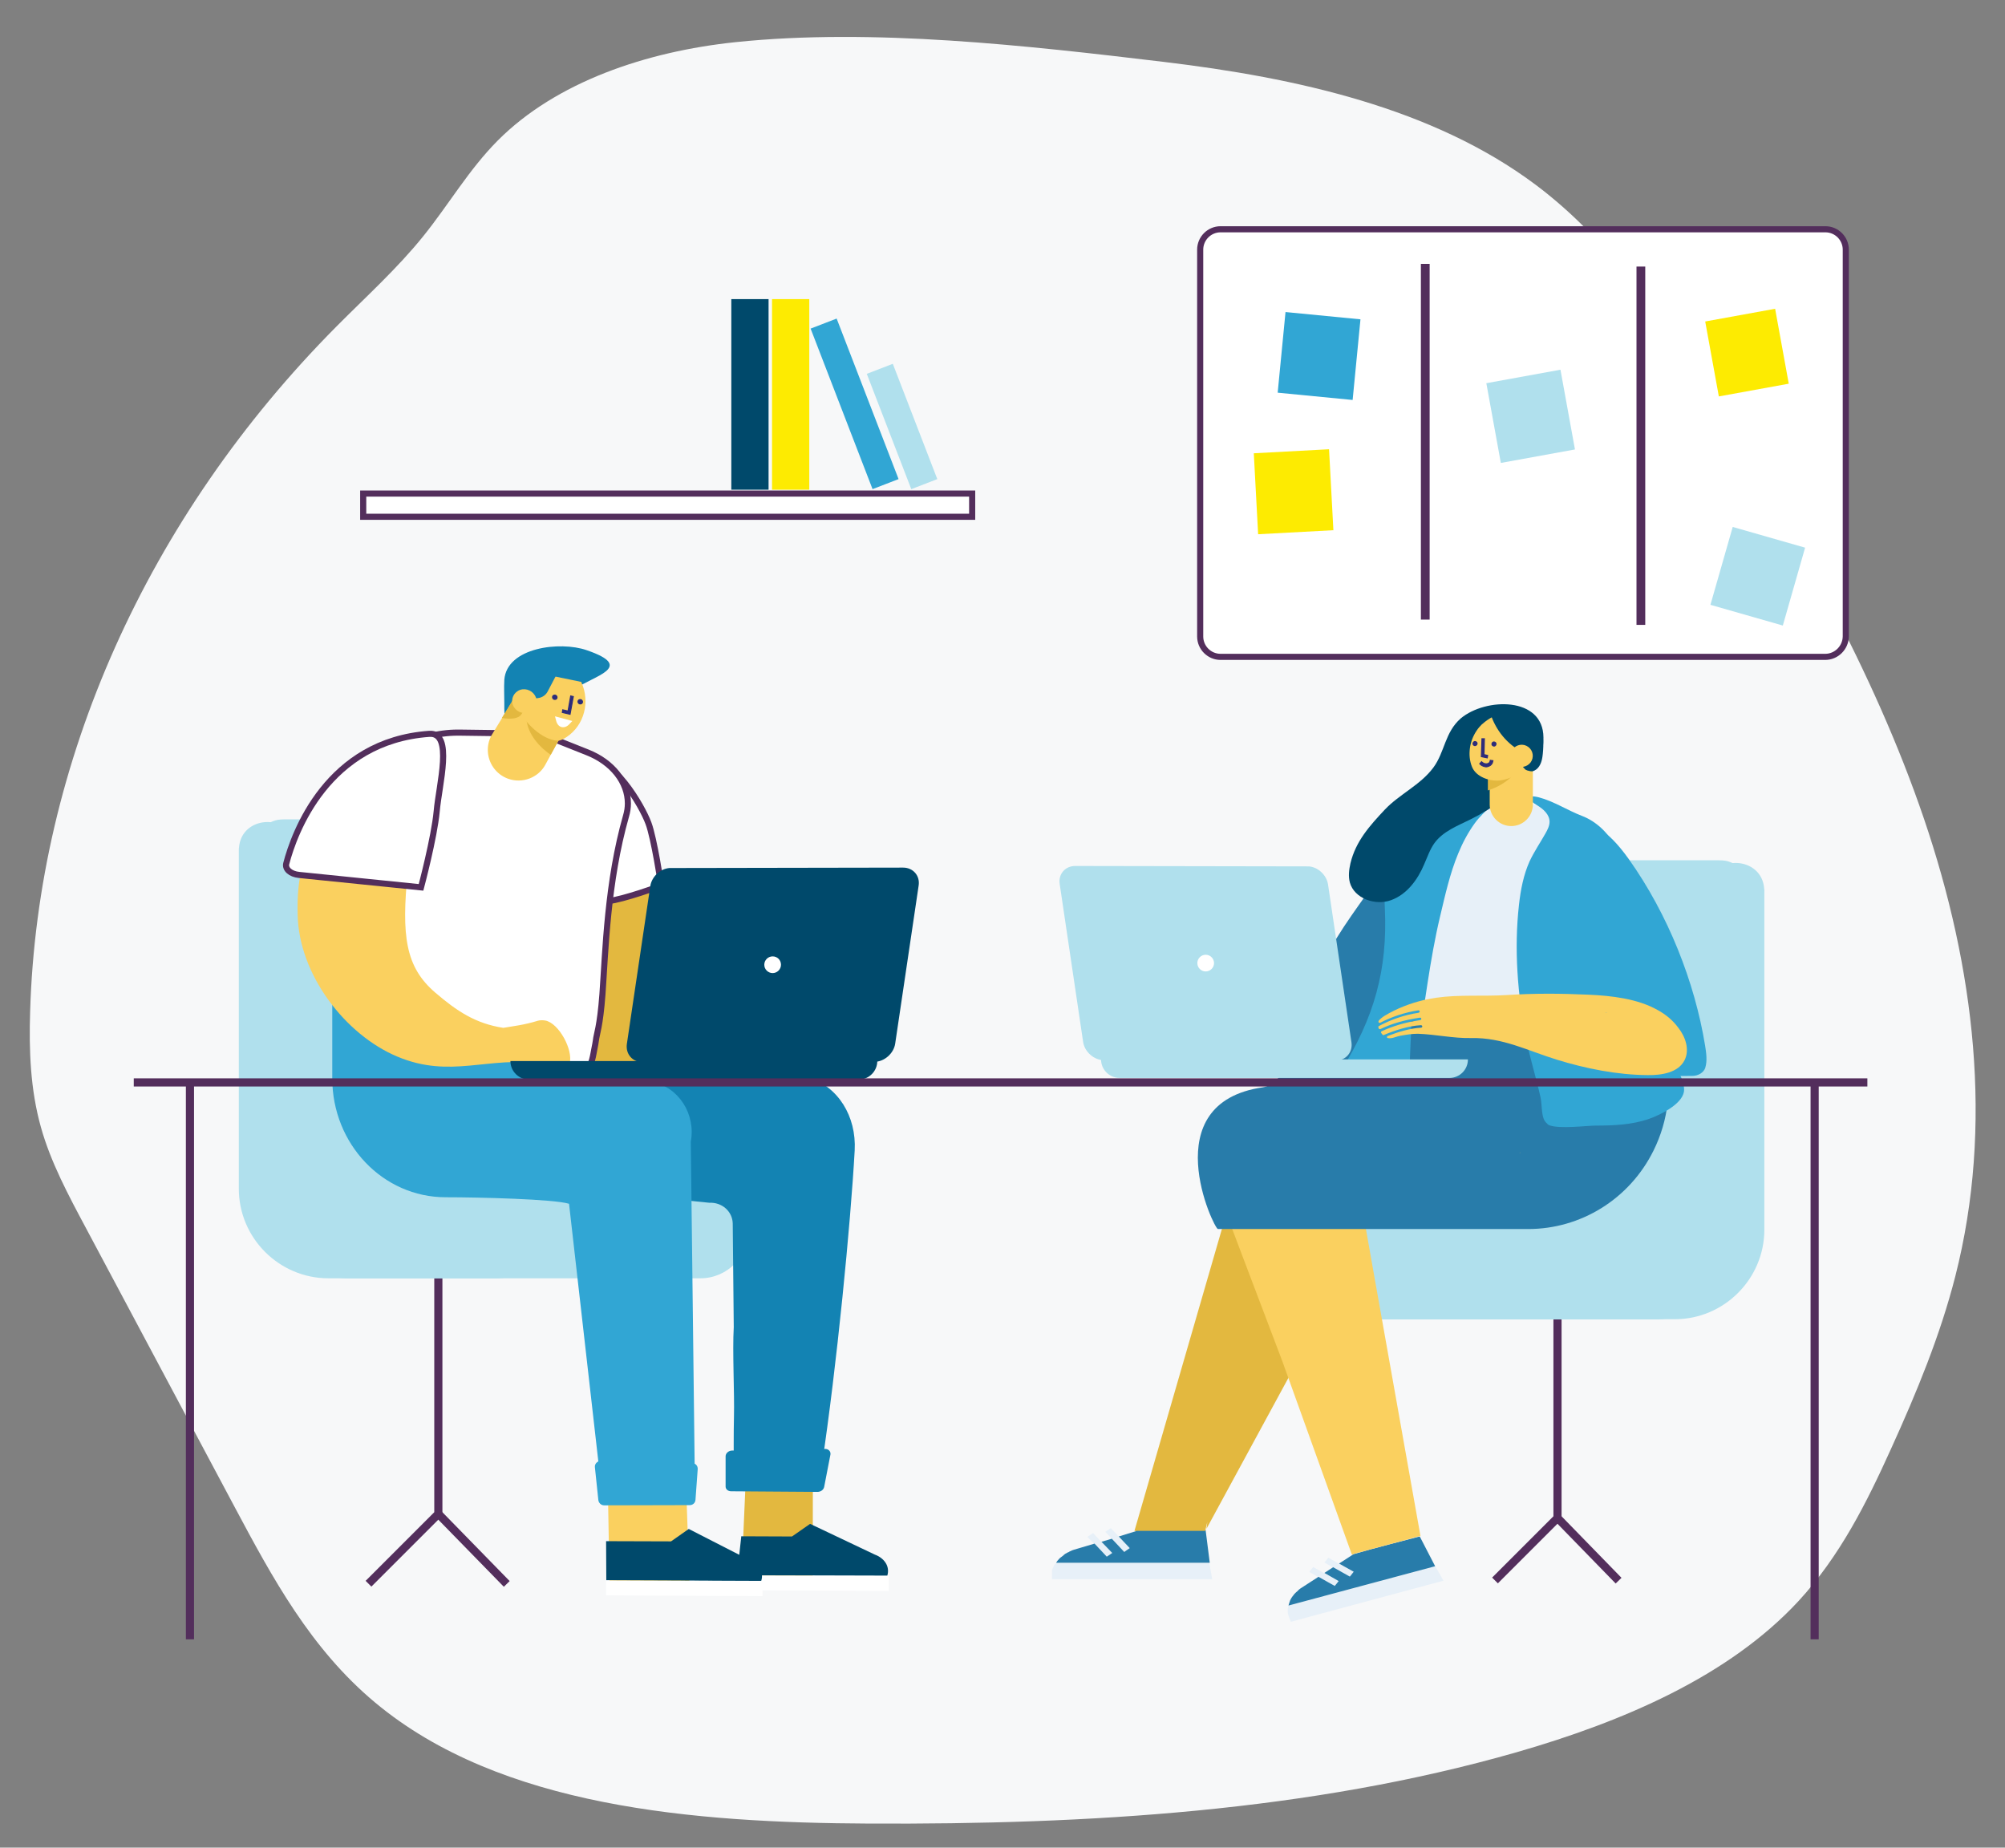 <?xml version="1.0" encoding="utf-8"?>
<!-- Generator: Adobe Illustrator 25.0.1, SVG Export Plug-In . SVG Version: 6.00 Build 0)  -->
<svg version="1.1" id="Calque_1" xmlns="http://www.w3.org/2000/svg" xmlns:xlink="http://www.w3.org/1999/xlink" x="0px" y="0px"
	 viewBox="0 0 984.8 907.4" style="enable-background:new 0 0 984.8 907.4;" xml:space="preserve">
<rect x="0" y="0" width="984.8" height="907.4" fill="#808080" stroke="none"/>
<style type="text/css">
	.st0{fill:#F7F8F9;}
	.st1{fill:none;stroke:#532E5C;stroke-width:4;stroke-miterlimit:10;}
	.st2{fill:#B0E0ED;}
	.st3{fill:none;}
	.st4{fill:#E7F0F8;}
	.st5{fill:#287CAA;}
	.st6{fill:#E3B83F;}
	.st7{fill:#FAD05F;}
	.st8{fill:#FFFFFF;stroke:#532E5C;stroke-width:3;stroke-miterlimit:10;}
	.st9{fill:#31A6D4;}
	.st10{fill:#00496B;}
	.st11{fill:#FFFFFF;}
	.st12{fill:#1383B3;}
	.st13{fill:#2D2C7B;stroke:#2D2C7B;stroke-width:0.5;stroke-miterlimit:10;}
	.st14{fill:#FDEB01;}
	.st15{fill:#FFFFFF;stroke:#532E5C;stroke-width:3;stroke-linecap:round;stroke-miterlimit:10;}
</style>
<path class="st0" d="M361.3,20.7c-44,4.6-88.2,19.6-116.8,48.3c-14.3,14.4-24.1,31.5-36.6,47c-12.7,15.8-28.2,29.8-42.7,44.4
	C72.3,254,18.4,374.7,14.8,496.8c-0.6,19,0.1,38.3,5.3,56.8c4.8,17.2,13.5,33.4,22.1,49.5c24.4,45.8,48.8,91.5,73.2,137.3
	c18.3,34.3,37.2,69.4,68.9,95.8c61.5,51.3,156.3,59,242.7,59.4c107.3,0.5,216.2-5.9,317.8-35c52.5-15.1,104.3-37.3,138.5-74.2
	c20.5-22.2,33.6-48.5,45.5-74.8c12.6-27.7,24.2-55.8,31.6-84.8c18.9-74.1,9.4-151.8-15.4-224.7s-64.2-141.5-105.9-208.6
	c-23.1-37.2-47.7-74.9-84.9-102.8c-50.4-37.7-117.4-52.5-182.6-60.3C504.7,22.4,428.6,13.7,361.3,20.7z"/>
<g>
	<polyline class="st1" points="215.3,622.6 215.3,743.5 181,777.8 	"/>
	<line class="st1" x1="215.3" y1="743.5" x2="248.9" y2="777.9"/>
</g>
<g>
	<polyline class="st1" points="765,637.6 765,745.5 734.3,776.2 	"/>
	<line class="st1" x1="765" y1="745.5" x2="795" y2="776.3"/>
</g>
<g>
	<g>
		<g>
			<g>
				<g>
					<g>
						<g>
							<g>
								<g>
									<g>
										<g>
											<g>
												<g>
													<g>
														<g>
															<g>
																<g>
																	<g>
																		<g>
																			<g>
																				<g>
																					<g>
																						<path class="st2" d="M616.3,623.8C616,637.1,626.7,648,640,648h173.2c16.2,0,29.9-13.3,29.9-29.5L861.7,440
																							c0-8.1-5.6-14.7-13-17c-1.7-0.5-3.8-0.5-5.6-0.5h-96.2c-10,0-20.4,7.6-20.4,17.6v160.5h-85.7
																							C627.7,600.5,616.5,610.8,616.3,623.8z"/>
																					</g>
																				</g>
																			</g>
																		</g>
																	</g>
																</g>
															</g>
														</g>
													</g>
												</g>
											</g>
										</g>
									</g>
								</g>
							</g>
						</g>
					</g>
				</g>
			</g>
		</g>
	</g>
</g>
<g>
	<g>
		<g>
			<g>
				<g>
					<g>
						<g>
							<g>
								<g>
									<g>
										<g>
											<g>
												<g>
													<g>
														<g>
															<g>
																<g>
																	<g>
																		<g>
																			<g>
																				<g>
																					<g>
																						<path class="st2" d="M755,623.8c-0.2,13.3,10.5,24.1,23.7,24.1h43.9c24.2,0,44-19.8,44-44V437.7
																							c0-0.5,0-1-0.1-1.5c-1.3-15.4-23.9-16.9-27.7-1.9c-0.3,1.1-0.4,2.3-0.4,3.5v148.5c0,7.9-6.4,14.4-14.4,14.4
																							h-44.7C766.5,600.5,755.3,610.8,755,623.8z"/>
																					</g>
																				</g>
																			</g>
																		</g>
																	</g>
																</g>
															</g>
														</g>
													</g>
												</g>
											</g>
										</g>
									</g>
								</g>
							</g>
						</g>
					</g>
				</g>
			</g>
		</g>
	</g>
</g>
<g>
	<polygon class="st3" points="656.3,778 657.4,776.6 654.1,774.7 657.4,776.6 	"/>
	<polygon class="st3" points="662.9,774.4 663.4,773.8 662.9,774.4 	"/>
	<path class="st4" d="M518.5,767.8C518.5,767.8,518.5,767.8,518.5,767.8c-0.1,0.1-0.2,0.2-0.3,0.3c-0.1,0.1-0.2,0.2-0.2,0.3
		c-0.1,0.1-0.1,0.2-0.2,0.3c-0.1,0.1-0.2,0.3-0.2,0.4c0,0.1-0.1,0.1-0.1,0.2c-0.1,0.2-0.2,0.4-0.3,0.6c0,0.1,0,0.1-0.1,0.2
		c-0.1,0.2-0.1,0.3-0.2,0.5c0,0.1,0,0.2-0.1,0.2c0,0.2-0.1,0.3-0.1,0.5c0,0.1,0,0.1,0,0.2c0,0.2,0,0.5,0,0.7v3.4h78.7l-1.4-7.9
		H518.5z"/>
	<polygon class="st4" points="552.1,762.2 552.8,761.7 554.9,760.3 554.7,760.1 549.5,754.6 545.6,750.5 542.9,752.3 546,755.6 
		546,755.6 	"/>
	<polygon class="st4" points="544.5,763.9 546.2,762.8 543.7,760.1 540.9,757.2 540.9,757.2 540.9,757.2 536.9,752.9 534.1,754.8 
		537.4,758.2 540.7,761.8 543.4,764.6 	"/>
	<path class="st5" d="M557.9,751.9l0,0.1l-8.4,2.6l5.2,5.5l0.2,0.2l-2,1.4l-0.7,0.5l0,0v0l-6.1-6.5l0,0l-5.1,1.5l2.8,2.9l2.5,2.6
		l-1.6,1.1l-1.1,0.7l-2.7-2.9l-3.3-3.5l-10.1,3c-0.4,0.1-0.9,0.3-1.3,0.5c-0.1,0.1-0.3,0.1-0.4,0.2c-0.3,0.1-0.6,0.2-0.8,0.4
		c-0.2,0.1-0.3,0.2-0.5,0.2c-0.2,0.1-0.5,0.3-0.7,0.4c-0.1,0.1-0.3,0.2-0.4,0.2c-0.3,0.2-0.6,0.4-0.8,0.6c-0.1,0.1-0.2,0.1-0.2,0.2
		c-0.3,0.3-0.7,0.5-1,0.8c-0.1,0.1-0.1,0.1-0.2,0.1c-0.3,0.2-0.5,0.5-0.8,0.7c-0.1,0.1-0.1,0.2-0.2,0.2c-0.2,0.2-0.4,0.5-0.6,0.7
		c-0.1,0.1-0.1,0.2-0.2,0.2c-0.2,0.3-0.4,0.6-0.6,0.9c0,0,0,0.1-0.1,0.1h75.5l-2-15.8l0-0.3H592l-0.1,0.2H557.9z"/>
	<polygon class="st6" points="607.4,578.6 557.2,751.9 557.9,751.9 557.8,751.7 592,751.7 593,747.4 592.6,750.8 639.4,664.6 
		629.1,635.8 	"/>
	<polygon class="st6" points="557.9,751.9 591.9,751.9 592,751.7 557.8,751.7 	"/>
	<path class="st4" d="M632.9,788.5C632.9,788.5,632.9,788.5,632.9,788.5c-0.1,0.2-0.1,0.3-0.1,0.4c0,0.1-0.1,0.3-0.1,0.4
		c0,0.1-0.1,0.2-0.1,0.3c0,0.2-0.1,0.3-0.1,0.5c0,0.1,0,0.2,0,0.2c0,0.2,0,0.5,0,0.7c0,0.1,0,0.1,0,0.2c0,0.2,0,0.4,0,0.5
		c0,0.1,0,0.2,0,0.2c0,0.2,0.1,0.3,0.1,0.5c0,0.1,0,0.1,0,0.2c0.1,0.2,0.1,0.5,0.2,0.7l1.2,3.2l75-20.2l-4.1-7.2L632.9,788.5z"/>
	<polygon class="st4" points="662.9,774.4 663.4,773.8 664.8,772 664.4,771.8 657.6,767.9 652.4,765 650.5,767.4 654.7,769.8 
		654.7,769.8 	"/>
	<polygon class="st4" points="656.3,778 657.4,776.6 654.1,774.7 650.4,772.6 650.4,772.6 650.4,772.6 645,769.6 643.1,772 
		647.4,774.5 652.3,777.2 655.4,779 	"/>
	<path class="st5" d="M664.8,763.3l-7.1,4.6l6.8,3.8l0.4,0.2l-1.4,1.8l-0.5,0.6l0,0v0l-8.2-4.6l0,0l-4.3,2.8l3.7,2.1l3.3,1.9
		l-1.1,1.4l-0.8,1l-3.2-1.8l-4.8-2.7l-8.5,5.5c-0.4,0.2-0.7,0.5-1.1,0.8c-0.1,0.1-0.2,0.2-0.3,0.3c-0.2,0.2-0.4,0.4-0.6,0.6
		c-0.1,0.1-0.2,0.2-0.4,0.3c-0.2,0.2-0.4,0.4-0.6,0.6c-0.1,0.1-0.2,0.2-0.3,0.3c-0.2,0.2-0.4,0.5-0.6,0.8c-0.1,0.1-0.1,0.1-0.2,0.2
		c-0.2,0.3-0.5,0.7-0.7,1c0,0.1-0.1,0.1-0.1,0.2c-0.2,0.3-0.3,0.6-0.5,0.9c0,0.1-0.1,0.2-0.1,0.3c-0.1,0.3-0.2,0.6-0.3,0.9
		c0,0.1-0.1,0.2-0.1,0.3c-0.1,0.3-0.2,0.7-0.3,1c0,0,0,0.1,0,0.1l72-19.3l-7.5-14.5l-0.1-0.1C688.7,756.9,675.3,760.2,664.8,763.3
		L664.8,763.3z"/>
	<polygon class="st5" points="662.9,774.4 662.9,774.4 654.7,769.8 654.7,769.8 654.7,769.8 	"/>
	<polygon class="st5" points="663.4,773.8 664.8,772 664.4,771.8 664.8,772 	"/>
	<polygon class="st5" points="656.3,778 655.4,779 652.3,777.2 655.5,779 	"/>
	<polygon class="st5" points="654.1,774.7 650.4,772.6 650.4,772.6 	"/>
	<path class="st7" d="M664.6,763l0.1,0.2c10.6-3,24-6.3,32.5-8.8l-0.1-0.2L664.6,763z"/>
	<path class="st7" d="M659.9,557.2h-16.8c-27.4,0-46.9,22.6-38.5,44.7l3.5,9.3l21.7,57.2l10.4,28.9l23.8,66.2
		c0.3-0.1,0.5-0.1,0.8-0.2l-0.1-0.2l32.6-8.8l0.1,0.2c0.1,0,0.2-0.1,0.3-0.1l-21.8-122.6l-0.5-2.8l-6-33.9l-0.9-5l-0.5-2.9
		l-2.1-11.8"/>
</g>
<path class="st8" d="M896.5,322.6H599.5c-5.5,0-10-4.5-10-10v-190c0-5.5,4.5-10,10-10h297.1c5.5,0,10,4.5,10,10v190
	C906.5,318.1,902,322.6,896.5,322.6z"/>
<g>
	<g>
		<g>
			<g>
				<g>
					<g>
						<g>
							<path class="st5" d="M733.2,436.2c-5.9,9.5-12,18.7-18.5,27.7c-9.8,3.1-24.9,36.4-30.8,45.1c-4.8,7-10.1,14.4-18,17.2
								c-1,0.3-2.1,0.6-3.2,0.7c-0.8,0.1-1.7,0-2.5-0.1c-1.5-0.3-2.9-1-4.2-1.9c-0.1-0.1-0.3-0.2-0.4-0.3c-9-6.4-14-18.2-12.4-29.2
								c1.3-8.7,3.8-16.3,7.3-23.5c0.9-2,2-4,3-6c4.1-7.4,8.9-14.3,13.9-21.4c2-2.9,4.1-5.7,6.2-8.7c4.3-6,8.3-12.2,13.2-17.8
								c9.1-10.4,51.7-46.8,57.5-20.6C747.4,411.1,740.4,424.6,733.2,436.2z"/>
						</g>
					</g>
				</g>
			</g>
		</g>
	</g>
</g>
<g>
	<g>
		<g>
			<g>
				<g>
					<g>
						<g>
							<path class="st4" d="M795.2,432c3.2,11.5,2.1,24,0.7,36.7c-0.4,3.5-5.1,45.3-2,45.1c-34.6,1.6-69.2,1.3-103.7-1
								c-9.2-0.6,3.8-58,5.8-63.9c7.5-21.7,13.3-53.6,42.7-55.9c6.4-0.5,12.7,1.4,18.7,3.6c9.3,3.5,18.5,8,25.7,14.9
								C789.4,417.9,793.2,424.7,795.2,432z"/>
						</g>
					</g>
				</g>
			</g>
		</g>
	</g>
</g>
<g>
	<g>
		<g>
			<g>
				<path class="st9" d="M733.7,393.8c0.2-0.3,0.5-0.6,0.7-0.9c0.7-1,1.3-2.5,0.4-3.3c-0.5-0.4-1.2-0.5-1.8-0.5
					c-20.1-0.8-40.9,26.1-49.4,40.7c-1.3,2.1-2.4,4.4-3,6.8c-0.8,3.1-0.5,6.4-0.4,9.6c1.4,30.2-5.3,53.7-21.5,79.6
					c-1.1,1.7-1.9,4.4-0.1,5.3c0.5,0.3,1.2,0.3,1.8,0.4c6.1,0.3,22.3,2.8,27.9,0.5c7.4-3,6.5-9.7,7.8-16.9
					c3.8-21.6,6.1-43.5,11.2-64.9c2.5-10.5,4.8-21.1,9-31.2c2.1-5.1,4.7-10,8-14.6C727,400.6,730.8,397.6,733.7,393.8z"/>
			</g>
		</g>
	</g>
</g>
<g>
	<g>
		<g>
			<g>
				<g>
					<g>
						<g>
							<path class="st5" d="M817.8,519.5c-0.6-2.4-28.7-2.3-57-1.7c-10.5,9.5-25.2,5.9-38.8,6.3c-33.7,1.1-42.6,3.1-78.6,2.8
								c-3.2,0-6.2-1.5-9.2-2.6c-5,2.4-8.1,8.9-13.9,9.7c-53.6,7.7-24,69.6-22.1,69.6c0.7,0,152.5,0,152.5,0
								c25.5,0,49.6-14.5,61.5-38.6c3.6-7.3,6-15.2,6.9-23.6C820.1,533.9,819.4,526.6,817.8,519.5z"/>
						</g>
					</g>
				</g>
			</g>
		</g>
	</g>
</g>
<g>
	<g>
		<g>
			<g>
				<g>
					<g>
						<g>
							<g>
								<g>
									<g>
										<g>
											<g>
												<path class="st7" d="M746.8,566.1c-0.2,0.1-0.4,0.2-0.6,0.3c0.3-0.2,0.5-0.3,0.8-0.5C746.9,566,746.9,566,746.8,566.1z"
													/>
											</g>
										</g>
									</g>
								</g>
							</g>
						</g>
					</g>
				</g>
			</g>
		</g>
	</g>
</g>
<g>
	<g>
		<g>
			<g>
				<g>
					<g>
						<g>
							<polygon class="st5" points="811.7,540.7 691.7,539 693.3,501.4 789.3,501.4 							"/>
						</g>
					</g>
				</g>
			</g>
		</g>
	</g>
</g>
<g>
	<g>
		<g>
			<g>
				<g>
					<g>
						<g>
							<g>
								<g>
									<g>
										<g>
											<g>
												<g>
													<g>
														<g>
															<path class="st2" d="M367.7,603.7c0.2,13.3-10.5,24.1-23.7,24.1H170.8c-16.2,0-29.9-13.3-29.9-29.5l-18.6-178.4
																c0-8.1,5.6-14.7,13-17c1.7-0.5,3.8-0.5,5.6-0.5h96.2c10,0,20.4,7.6,20.4,17.6v160.5h85.7
																C356.2,580.5,367.4,590.7,367.7,603.7z"/>
														</g>
													</g>
												</g>
											</g>
										</g>
									</g>
								</g>
							</g>
						</g>
					</g>
				</g>
			</g>
		</g>
	</g>
</g>
<g>
	<g>
		<g>
			<g>
				<g>
					<g>
						<g>
							<g>
								<g>
									<g>
										<g>
											<g>
												<g>
													<g>
														<path class="st2" d="M267.6,603.7c0.2,13.3-10.5,24.1-23.7,24.1h-82.6c-24.2,0-44-19.8-44-44V417.6c0-0.5,0-1,0.1-1.5
															c1.3-15.4,23.9-16.9,27.7-1.9c0.3,1.1,0.4,2.3,0.4,3.5v148.5c0,7.9,6.4,14.4,14.4,14.4h83.3
															C256.1,580.5,267.3,590.7,267.6,603.7z"/>
													</g>
												</g>
											</g>
										</g>
									</g>
								</g>
							</g>
						</g>
					</g>
				</g>
			</g>
		</g>
	</g>
</g>
<g>
	<g>
		<g>
			<g>
				<g>
					<g>
						<g>
							<g>
								<g>
									<g>
										<g>
											<g>
												<g>
													<polygon class="st6" points="366.7,717.2 363.9,781.1 399.2,779 399.3,684.1 													"/>
												</g>
											</g>
										</g>
									</g>
								</g>
							</g>
						</g>
					</g>
				</g>
			</g>
		</g>
	</g>
</g>
<g id="XMLID_18_">
	<g>
		<g>
			<g>
				<g>
					<g>
						<g>
							<g>
								<g>
									<g>
										<g>
											<g>
												<g>
													<g>
														<g>
															<path class="st10" d="M397.9,748.4l31.8,15.1c4.4,1.6,7.6,5.6,6.1,10.4l-73.8-0.2l2.1-19.2l24.9,0.1L397.9,748.4z"/>
														</g>
													</g>
												</g>
											</g>
										</g>
									</g>
								</g>
							</g>
						</g>
					</g>
				</g>
			</g>
			<g>
				<g>
					<g>
						<g>
							<g>
								<g>
									<g>
										<g>
											<g>
												<g>
													<g>
														<g>
															<polygon class="st11" points="436.5,773.9 436.5,781.3 362.1,781 362.1,773.7 															"/>
														</g>
													</g>
												</g>
											</g>
										</g>
									</g>
								</g>
							</g>
						</g>
					</g>
				</g>
			</g>
		</g>
	</g>
</g>
<g>
	<g>
		<g>
			<path class="st12" d="M419.8,565c-2,36-8.8,106.1-16.2,155.1l-43.2,3.1c0-8.1-0.1-19.2,0.1-27.3c0.3-11.8-0.8-32.2-0.1-44.1
				l-0.5-51c-0.2-5.9-5.3-10.4-11.5-10.1l-1-0.1l-147.7-14.9l39.4-49.8l144.4,2c4.9-0.5,9.4-0.1,13.5,1.2
				C411.6,533.6,420.7,548.2,419.8,565z"/>
		</g>
	</g>
</g>
<g>
	<g>
		<g>
			<g>
				<path class="st12" d="M407.9,714.3l-3.1,16c-0.3,1.4-1.7,2.4-3.3,2.4l-42.4-0.3c-1.5,0-2.7-1-2.7-2.3l0-14.9
					c0-1.5,1.5-2.8,3.2-2.8l45.5-0.8C406.9,711.5,408.1,712.8,407.9,714.3z"/>
			</g>
		</g>
	</g>
</g>
<g>
	<g>
		<g>
			<g>
				<g>
					<g>
						<g>
							<g>
								<g>
									<g>
										<g>
											<g>
												<g>
													<polygon class="st7" points="298.2,710.8 299.5,783.5 338.8,781.3 335.5,687.5 													"/>
												</g>
											</g>
										</g>
									</g>
								</g>
							</g>
						</g>
					</g>
				</g>
			</g>
		</g>
	</g>
</g>
<g>
	<g>
		<g>
			<g>
				<g>
					<g>
						<g>
							<g>
								<path class="st10" d="M338.3,750.9l29.5,15.1c4.4,1.6,7.6,5.7,6.1,10.4l-76.1-0.3l-0.1-19.2l31.9,0.1L338.3,750.9z"/>
							</g>
						</g>
					</g>
				</g>
			</g>
		</g>
	</g>
</g>
<g>
	<g>
		<g>
			<g>
				<g>
					<g>
						<g>
							<g>
								<polygon class="st11" points="374.5,776.5 374.5,783.9 297.7,783.5 297.7,776.2 								"/>
							</g>
						</g>
					</g>
				</g>
			</g>
		</g>
	</g>
</g>
<g>
	<g>
		<g>
			<path class="st9" d="M341.4,736.6l-2.1-175.9c2.5-13.5-5.9-26.7-18.8-29.3c-0.9-0.2-1.9-0.3-2.8-0.4l-2.3-0.2
				c-2.1-0.2-8.9-0.4-11-0.5l0.9-0.8l-64.8-12.3l-2.7,3.3c-1.7-5.9-7.6-9.5-13.3-8.1l-24.4,5.7l-5.2-17.4l-31.7-8.5v37.4
				c0,32.3,24.9,58.4,55.7,58.4c16.6,0,53.1,0.9,60.6,3.2l15.9,139.9c0.2,1.9,0.5,3.9,0.9,6L341.4,736.6z"/>
		</g>
	</g>
</g>
<g>
	<g>
		<g>
			<g>
				<path class="st9" d="M342.7,721.5l-1.1,15.1c-0.1,1.5-1.3,2.6-2.8,2.6l-42.1,0.1c-1.4,0-2.6-1.1-2.8-2.5l-1.7-16.2
					c-0.2-1.6,1.1-3,2.7-3.1l44.8,1C341.5,718.5,342.8,719.8,342.7,721.5z"/>
			</g>
		</g>
	</g>
</g>
<g>
	<g>
		<g>
			<path class="st6" d="M394.9,526.6c-22.1-2.5-41.5-12.5-55.4-30.2c-1.2-1.6-2.4-3.2-3.5-4.9c3.2-0.2,6.4-0.4,9.5-0.6l-9.8,0.1
				c-10.1-15.4-15.4-34.9-14.7-52.7c0-0.2,0-0.5,0.1-0.7c-1.9-6.6-3.2-11.4-3.2-13c-0.1-2.7-1.4-3.8-2.8-4.7l-2,2.2
				c-1.3-9.3-2.3-18.2-1.7-28.5l0-0.3c0.3-5.2-4.6-9.7-10.9-9.9c-6-0.2-11.2,3.4-11.9,8.3c-2.2,14.5-2.8,28.7-2.2,43.3
				c0.4,7.3,1.2,14.6,2.8,22.1c0.6,2.5,1.2,5,2,7.6c3.3,10.5-8.8,23.5,4.7,26.6l-6.5,0.1c0.2,9.3-5.7,22.3,1.4,28.9
				c4.7,4.3,18.3,3.5,24.5,5.4c3.7,1.1,7.4,2.2,11.2,3.2c7.1-2.5,14.8-3.4,22.2-2.3c1.8,0.3,3.6,0.6,5.4,0.8c0.7,0,1.7,0,3.2,0
				c4-0.1,8-0.1,11.9,0c6.5,0.1,13,0.4,19.4,1.1c0.6,0.1,3.8,0.5,6.7,0.9c0.2-0.2,0.4-0.5,0.4-0.8
				C395.8,527.8,395.4,527.1,394.9,526.6z"/>
		</g>
	</g>
</g>
<g>
	<g>
		<g>
			<g>
				<path class="st8" d="M287.4,372.3c-2.5,0.3-5.1,1.5-7.8,4.2c-9.2,9.2-10.4,32.6-10.4,44.1c0,16.1,12.2,23.3,29.7,21.9
					c6.9-0.6,25.9-7.5,25.9-7.5s-3.5-23.3-6.3-30.7C315.4,395.9,301.1,370.9,287.4,372.3z"/>
			</g>
		</g>
	</g>
</g>
<g>
	<g>
		<g>
			<g>
				<path class="st8" d="M172.5,473.3c0,10.7,0.4,7.5,1.4,19.2c0,0.3,0.1,0.5,0.1,0.8c0.8,4.1,5.1,7.3,10.6,7.8l94,22.7
					c0.5,0,0.9,0.1,1.4,0.1c3,0,6,2.7,8.2,1.2c2.6-1.8,3.1-6.9,3.9-10.8c0,0,0.6-2.9,0.6-3.4c0.3-3,2-6.5,3.2-22.6
					c1.5-20.8,2.3-55,11.6-87.6c0.6-2,0.9-4.1,0.9-6.1c0-10.4-7.5-20.2-19.9-25.1l-20.6-8.2c-1.6-0.7-3.5-1-5.3-1l-37-0.5
					c-0.3,0-0.5,0-0.8,0c-19.8,0-36.9,10.7-40.9,25.6C179.3,402.3,172.7,433.7,172.5,473.3z"/>
			</g>
		</g>
	</g>
</g>
<g>
	<g>
		<g>
			<g>
				<g>
					<g>
						<g>
							<g>
								<g>
									<g>
										<g>
											<g>
												<g>
													<path class="st12" d="M247.7,334.3c0-0.1,0-0.3,0-0.4c1.2-16,27.4-19.1,40.4-14.6c24.6,8.4,2.9,12.7-5.3,18.9
														c-7.3,5.4-10,16.3-19.9,18.2c-4.2,0.8-11.4,5.8-14,1.9c-1.3-2-1.2-11-1.2-13.2C247.7,341.3,247.5,337.8,247.7,334.3z"
														/>
												</g>
											</g>
										</g>
									</g>
								</g>
							</g>
						</g>
					</g>
				</g>
			</g>
		</g>
	</g>
</g>
<g>
	<g>
		<g>
			<g>
				<g>
					<path class="st7" d="M283.6,346.7l-3.8,7l-9.3,17l-2.6,4.8c-3.5,6.5-11.3,9.4-18.2,7c-6.3-2.2-10.1-8.1-10.1-14.2
						c0-2.7,0.7-5.4,2.2-7.8l17.1-28L283.6,346.7z"/>
				</g>
			</g>
		</g>
	</g>
</g>
<g>
	<g>
		<g>
			<g>
				<g>
					<g>
						<g>
							<g>
								<g>
									<g>
										<g>
											<g>
												<g>
													<path class="st6" d="M279.8,353.7l-9.3,17c-7.1-4.9-11.5-11.5-11.9-17.5c-0.1-1.8,0.1-3.6,0.9-5.3l1-2.5L279.8,353.7z"
														/>
												</g>
											</g>
										</g>
									</g>
								</g>
							</g>
						</g>
					</g>
				</g>
			</g>
		</g>
	</g>
</g>
<g>
	<g>
		<g>
			<g>
				<g>
					<path class="st7" d="M261.9,328.4l-4.1,0.8c0.1-0.5,0.2-1.1,0.4-1.6L261.9,328.4z"/>
				</g>
			</g>
		</g>
	</g>
	<g>
		<g>
			<g>
				<g>
					<path class="st7" d="M254.7,346.5l3.1-17.3l27.7,5.7l0.1,0.3c4.3,9.5,1.4,20.9-7.2,26.7c-1.8,1.2-3.3,1.9-4.5,1.9
						c-8-0.5-16.3-9.4-18.1-13.9c-0.5-0.1-1-0.2-1.4-0.2c-0.2-0.3-0.3-0.6-0.5-0.9C254.2,348.2,254.5,347.5,254.7,346.5z"/>
				</g>
			</g>
		</g>
	</g>
</g>
<g>
	<g>
		<g>
			<g>
				<g>
					<g>
						<g>
							<g>
								<g>
									<g>
										<g>
											<g>
												<g>
													<path class="st12" d="M274.2,329.7l-5.2,9.9c-1.6,3.1-5.6,4.2-8.8,2.6l-5.8-3l4.1-15.3l10.4,3.1L274.2,329.7z"/>
												</g>
											</g>
										</g>
									</g>
								</g>
							</g>
						</g>
					</g>
				</g>
			</g>
		</g>
	</g>
</g>
<g>
	<g>
		<g>
			<g>
				<g>
					<g>
						<g>
							<g>
								<g>
									<g>
										<g>
											<g>
												<g>
													<path class="st6" d="M246.5,352.6c4.5,0.8,8.3,0.3,9.6-1.8l5.1-7.7l-6.7-3.6L246.5,352.6z"/>
												</g>
											</g>
										</g>
									</g>
								</g>
							</g>
						</g>
					</g>
				</g>
			</g>
		</g>
	</g>
</g>
<g>
	<g>
		<g>
			<g>
				<g>
					<g>
						<g>
							<g>
								<g>
									<g>
										<g>
											<g>
												<g>
													<path class="st7" d="M259.6,349.9c-3.1,1-6.5-0.6-7.7-3.7c-1.1-3,0.5-6.3,3.6-7.4c3.1-1,6.5,0.6,7.7,3.7
														C264.3,345.6,262.7,348.9,259.6,349.9z"/>
												</g>
											</g>
										</g>
									</g>
								</g>
							</g>
						</g>
					</g>
				</g>
			</g>
		</g>
	</g>
</g>
<g>
	<g>
		<g>
			<g>
				<g>
					<g>
						<g>
							<g>
								<g>
									<g>
										<g>
											<g>
												<g>
													<g>
														<polygon class="st13" points="276.2,349.9 280,350.8 281.6,342.1 280.3,341.8 279,349.2 276.4,348.6 														
															"/>
													</g>
												</g>
											</g>
										</g>
									</g>
								</g>
							</g>
						</g>
					</g>
				</g>
			</g>
		</g>
	</g>
</g>
<g>
	<g>
		<g>
			<g>
				<g>
					<g>
						<g>
							<g>
								<g>
									<g>
										<g>
											<g>
												<g>
													<g>
														<path class="st13" d="M284.8,345.7L284.8,345.7c0.6,0.1,1.2-0.2,1.3-0.8l0,0c0.1-0.6-0.3-1.2-0.9-1.3l0,0
															c-0.6-0.1-1.2,0.2-1.3,0.8l0,0C283.8,345,284.2,345.6,284.8,345.7z"/>
													</g>
												</g>
											</g>
										</g>
									</g>
								</g>
							</g>
						</g>
					</g>
				</g>
			</g>
		</g>
	</g>
</g>
<g>
	<g>
		<g>
			<g>
				<g>
					<g>
						<g>
							<g>
								<g>
									<g>
										<g>
											<g>
												<g>
													<g>
														<path class="st13" d="M272.3,343.5L272.3,343.5c0.6,0.1,1.2-0.2,1.3-0.8l0,0c0.1-0.6-0.3-1.2-0.9-1.3l0,0
															c-0.6-0.1-1.2,0.2-1.3,0.8l0,0C271.3,342.8,271.7,343.4,272.3,343.5z"/>
													</g>
												</g>
											</g>
										</g>
									</g>
								</g>
							</g>
						</g>
					</g>
				</g>
			</g>
		</g>
	</g>
</g>
<g>
	<g>
		<g>
			<g>
				<g>
					<g>
						<g>
							<g>
								<g>
									<g>
										<path class="st11" d="M281.1,354.1l-8.5-2.3l0.6,2.3c0.9,3.4,4.1,4.1,6.5,1.5L281.1,354.1z"/>
									</g>
								</g>
							</g>
						</g>
					</g>
				</g>
			</g>
		</g>
	</g>
</g>
<g>
	<g>
		<g>
			<g>
				<path class="st7" d="M165.4,400.8c8.6-20.3,24.4-36.8,47.7-28.3c5.3,2,0.1,7.8-1.9,13.1l-0.1,0.4c-2.5,6.6-5.1,13.7-7.2,20.7
					c-2.2,7-2.9,13.9-3.6,21.1c-3.2,31.8-1.2,47.1,13.5,59.7c10.5,9,19.7,15.2,33.4,17.3c4.6-0.8,10.3-1.4,17-3.5
					c1.1-0.3,2.3-0.3,3.6-0.1c6.7,1.2,13.8,14.5,12,21c-1.1,4-6.8,1.1-13,0.2c-27.2-3.9-45.3,7.6-71.7-3.5
					c-25.5-10.7-48.3-40.2-48.9-69.6C145.2,411.6,160.1,413.4,165.4,400.8z"/>
			</g>
		</g>
	</g>
</g>
<g id="XMLID_16_">
	<g>
		<g>
			<g>
				<path class="st10" d="M307.9,512.7l11.5-77.5c0.7-4.6,4.8-8.5,9.4-8.9c0.3,0,0.6,0,0.9,0l113.9-0.2c4.9,0,8.4,4,7.6,8.9
					l-11.5,77.5c-0.7,4.9-5.4,9-10.3,9l-4.9,0l-108.9,0.2C310.6,521.6,307.2,517.6,307.9,512.7z"/>
			</g>
		</g>
		<g>
			<g>
				<g>
					<path class="st10" d="M259.8,530.2h162c5,0,9.1-4.1,9.1-9.1l0,0H250.7l0,0C250.7,526.1,254.8,530.2,259.8,530.2z"/>
				</g>
			</g>
		</g>
		<g>
			<g>
				<path class="st11" d="M383.6,473.8c0,2.2-1.8,4.1-4.1,4.1c-2.2,0-4.1-1.8-4.1-4.1c0-2.2,1.8-4.1,4.1-4.1
					C381.8,469.7,383.6,471.5,383.6,473.8z"/>
			</g>
		</g>
	</g>
</g>
<g id="XMLID_14_">
	<g>
		<g>
			<g>
				<g>
					<path class="st2" d="M663.8,511.9l-11.5-77.5c-0.7-4.6-4.8-8.5-9.4-8.9c-0.3,0-0.6,0-0.9,0l-113.9-0.2c-4.9,0-8.4,4-7.6,8.9
						l11.5,77.5c0.7,4.9,5.4,9,10.3,9l4.9,0l108.9,0.2C661.1,520.8,664.5,516.8,663.8,511.9z"/>
				</g>
			</g>
		</g>
		<g>
			<g>
				<g>
					<g>
						<path class="st2" d="M711.9,529.4h-162c-5,0-9.1-4.1-9.1-9.1l0,0H721l0,0C721,525.4,716.9,529.4,711.9,529.4z"/>
					</g>
				</g>
			</g>
		</g>
		<g>
			<g>
				<g>
					<path class="st11" d="M588.1,473c0,2.2,1.8,4.1,4.1,4.1c2.2,0,4.1-1.8,4.1-4.1c0-2.2-1.8-4.1-4.1-4.1
						C589.9,468.9,588.1,470.8,588.1,473z"/>
				</g>
			</g>
		</g>
	</g>
</g>
<g>
	<g>
		<g>
			<g>
				<path class="st8" d="M210.9,360.4c11.9-0.8,4.7,25,3.6,38c-1.2,13-7.7,37.4-7.7,37.4l-59.9-6.1c-4.2-0.4-7-2.9-6.3-5.6
					C144.5,409.1,160.8,363.9,210.9,360.4z"/>
			</g>
		</g>
	</g>
</g>
<g>
	<g>
		<g>
			<path class="st9" d="M784.5,516.9c0.7,3.9-8.8,8.1-8.3,11.9l55-0.4c2.9,0,5.6-1.6,6.4-4c0,0,0,0,0-0.1c1-3.2,0.5-7.1-0.1-10.8
				c-5.1-31.2-18.1-64.3-37.5-91.6c-21.3-29.8-32.6-15.5-30.5,13.2C771.5,461.9,779.8,489.8,784.5,516.9z"/>
		</g>
	</g>
</g>
<g>
	<g>
		<g>
			<g>
				<g>
					<g>
						<g>
							<path class="st9" d="M760.9,552.6c5,2,18.6,0.2,23,0.2c8.7,0,17.6-0.4,25.8-3.2c5.5-1.9,16.3-7.1,17.4-13.4
								c0.9-5.4-5.5-14.8-7.7-19.9c-2.3-5.3-4-9.4-4.7-11.1c-5.1-12.7-12.2-28.6-12.2-42.5c0.1-13.2-3-25.8-6.4-38.6
								c-0.8-2.8-1.6-5.7-2.8-8.3c-3.2-6.7-9.4-12.5-16.3-15.1c-7-2.7-13.9-7.2-21.1-9.1c-6.3-1.6-5.8,1.1-0.9,3.9
								c3,1.8,6.1,4.5,6.1,8.1c0,2-1,3.9-2,5.7c-2.6,4.6-5.6,9-7.8,13.7c-3,6.7-4.4,14-5.2,21.2c-2.5,22-0.7,44.3,3.5,66
								c1.9,9.7,5,19.2,7.1,28.9c0.9,4.4,0.1,10.4,3.2,12.7C760.1,552.2,760.5,552.4,760.9,552.6z"/>
						</g>
					</g>
				</g>
			</g>
		</g>
	</g>
</g>
<g>
	<g>
		<g>
			<g>
				<g>
					<g>
						<g>
							<g>
								<g>
									<g>
										<g>
											<g>
												<path class="st7" d="M814.3,496.1c-9.9-5.6-22.6-7.1-34.3-7.6c-13.3-0.6-26.7-0.7-40,0.2c-11.3,0.7-23.5-0.3-34.5,1.3
													c-2,0.3-4,0.7-6,1.1c-6.8,1.6-13.5,4.2-19.3,7.7c-0.8,0.5-2.7,1.8-3.1,2.7c0,0,0,0.1,0,0.1c-0.2,0.5,0.3,0.9,0.8,0.7
													c5.8-3,12.2-5.1,18.7-6.1c0.3-0.1,0.7,0.2,0.7,0.5c0.1,0.3-0.2,0.6-0.6,0.7c-6.8,1-13.4,3.3-19.4,6.5
													c-0.2,0.1-0.4,0.4-0.3,0.6c0.1,0.2,0.1,0.4,0.2,0.6c0.1,0.3,0.5,0.4,0.8,0.3c5.4-2.6,11.8-4.5,19.4-5.6
													c0.3-0.1,0.7,0.2,0.7,0.5c0.1,0.3-0.2,0.6-0.6,0.7c-7.4,1.1-13.6,3-18.9,5.5c-0.3,0.1-0.4,0.5-0.2,0.8
													c0.2,0.3,0.5,0.6,0.7,0.9c0.2,0.2,0.4,0.2,0.6,0.1c5.5-2.3,12.2-4.5,18.2-4.8c0.4,0,0.6,0.2,0.7,0.6
													c0,0.3-0.3,0.6-0.6,0.6c-5.3,0.3-11.3,2.1-16.4,4.1c-0.5,0.2-0.5,0.9,0,1c1.9,0.5,4.3-0.8,6.1-1.1c2.8-0.5,5.6-1,8.5-1
													c0.1,0,0.2,0,0.3,0c8.7,0.3,17.4,2.3,26.1,2.1c15.5-0.3,27.7,6.2,42,10.6c14.2,4.4,29.7,7.5,44.7,7.6
													c6.9,0.1,15-1.2,18.1-7.3c2.6-5.1,0.5-11.5-3.1-16C821.6,501,818.1,498.2,814.3,496.1z M789.3,497.3c-0.1,0-0.2,0-0.3,0
													c-0.2,0-0.4-0.1-0.7-0.1C788.7,497.2,789,497.2,789.3,497.3z"/>
											</g>
										</g>
									</g>
								</g>
							</g>
						</g>
					</g>
				</g>
			</g>
		</g>
	</g>
</g>
<g>
	<g>
		<g>
			<g>
				<g>
					<g>
						<g>
							<path class="st10" d="M758.1,362.2c0,2.3-0.2,4.4-0.6,6.3c-1,4.9-3.2,8.7-6.1,12c-8.2,9.1-18.3,16.6-29.3,22
								c-6.3,3.1-13.3,5.8-17.5,11.5c-2.3,3.2-3.5,6.9-5.1,10.5c-3.2,7.6-8.5,14.8-16.3,17.6c-7.7,2.8-18-0.8-20.2-8.7
								c-0.8-3.1-0.4-6.3,0.3-9.4c2.6-10.9,9.5-18.5,16.9-26.4c7.2-7.6,17.4-12,23.8-20.6c5.7-7.7,5.6-17.3,13.5-24.2
								C729.7,342.6,758,342,758.1,362.2z"/>
						</g>
					</g>
				</g>
			</g>
		</g>
	</g>
</g>
<g>
	<g>
		<g>
			<path class="st7" d="M752.9,372.4v22.7c0,5.9-4.8,10.6-10.6,10.6c-5.8,0-10.6-4.7-10.6-10.6v-22.7H752.9z"/>
		</g>
	</g>
</g>
<g>
	<g>
		<g>
			<g>
				<g>
					<g>
						<g>
							<g>
								<g>
									<g>
										<g>
											<g>
												<path class="st6" d="M746.9,375.1c-0.7,1.7-1.8,3.3-3,4.7c-3.1,3.8-7.8,6.7-13.1,8.4v-13.6L746.9,375.1z"/>
											</g>
										</g>
									</g>
								</g>
							</g>
						</g>
					</g>
				</g>
			</g>
		</g>
	</g>
</g>
<g>
	<g>
		<g>
			<g>
				<g>
					<g>
						<g>
							<g>
								<g>
									<g>
										<g>
											<g>
												<path class="st7" d="M749.3,370.2c0,0,0-0.1,0-0.1c-8-3.6-13.6-10.1-16.6-17.8c-1.6,0.9-3.1,1.9-4.4,3.1
													c-0.2,0.1-0.3,0.3-0.5,0.4c-0.9,0.9-1.8,1.9-2.5,3c-3.5,5.1-4.6,12.1-2.3,17.8c2,5,8.7,7.2,13.6,6.7
													c3.6-0.4,7.1-1.9,10.3-4.1c0.2-0.4,0.5-0.7,0.7-1.1c0.3-0.4,0.6-0.8,0.9-1.2c0.5-2.1,0.5-5.2,1.3-6.2
													C749.8,370.8,749.6,370.5,749.3,370.2z"/>
											</g>
										</g>
									</g>
								</g>
							</g>
						</g>
					</g>
				</g>
			</g>
		</g>
	</g>
</g>
<g>
	<g>
		<g>
			<g>
				<g>
					<g>
						<g>
							<g>
								<g>
									<g>
										<g>
											<g>
												<polygon class="st13" points="730.5,372.2 730.7,371 728.9,370.6 729.1,362.8 727.9,362.8 727.6,371.6 												"/>
											</g>
										</g>
									</g>
								</g>
							</g>
						</g>
					</g>
				</g>
			</g>
		</g>
	</g>
</g>
<g>
	<g>
		<g>
			<g>
				<g>
					<g>
						<g>
							<g>
								<g>
									<g>
										<g>
											<g>
												<path class="st13" d="M724.4,366.2L724.4,366.2c-0.6-0.1-1-0.6-0.9-1.1l0,0c0.1-0.6,0.6-1,1.1-0.9l0,0
													c0.6,0.1,1,0.6,0.9,1.1l0,0C725.4,365.8,724.9,366.2,724.4,366.2z"/>
											</g>
										</g>
									</g>
								</g>
							</g>
						</g>
					</g>
				</g>
			</g>
		</g>
	</g>
</g>
<g>
	<g>
		<g>
			<g>
				<g>
					<g>
						<g>
							<g>
								<g>
									<g>
										<g>
											<g>
												<path class="st13" d="M733.7,366.4L733.7,366.4c-0.6-0.1-1-0.6-0.9-1.1l0,0c0.1-0.6,0.6-1,1.1-0.9h0
													c0.6,0.1,1,0.6,0.9,1.1l0,0C734.7,366.1,734.2,366.5,733.7,366.4z"/>
											</g>
										</g>
									</g>
								</g>
							</g>
						</g>
					</g>
				</g>
			</g>
		</g>
	</g>
</g>
<g>
	<g>
		<g>
			<g>
				<g>
					<g>
						<g>
							<g>
								<g>
									<g>
										<g>
											<g>
												<path class="st13" d="M729.3,376.5c-0.9-0.2-1.8-0.6-2.5-1.4l0.9-1c1.1,1.1,2.3,1.2,3.1,0.9c0.7-0.2,1.1-0.8,1.2-1.6
													l1.3,0.2c-0.2,1.3-0.9,2.3-2.1,2.7C730.6,376.6,729.9,376.7,729.3,376.5z"/>
											</g>
										</g>
									</g>
								</g>
							</g>
						</g>
					</g>
				</g>
			</g>
		</g>
	</g>
</g>
<g>
	<g>
		<g>
			<path class="st10" d="M757.3,360.7c0.5,2.1-0.2,7.7-0.7,7.7c-1.3,0-2.6,0-3.9,0l1.2,0.7c-0.8-0.5-4.7,2.8-5.1,3.3
				c-0.3,0.4-0.5,0.8-0.7,1.2c0,0,0,0,0,0.1c-0.4,1.1-0.5,2.3,0.2,3.3c0.1,0.1,0.2,0.2,0.3,0.3c0,0,0.1,0.1,0.1,0.1
				c0.1,0.1,0.2,0.1,0.2,0.2c0.1,0.1,0.2,0.3,0.4,0.4c0.5,0.3,1.1,0.5,1.7,0.6c0.4,0.1,0.8,0.2,1.3,0.2c0.1,0,0.3,0,0.4,0
				c3-0.8,4.2-3.7,4.7-6C757.9,370.7,758.6,362.3,757.3,360.7z"/>
		</g>
	</g>
</g>
<g>
	<g>
		<g>
			<g>
				<g>
					<g>
						<g>
							<g>
								<g>
									<g>
										<g>
											<g>
												<path class="st7" d="M752.7,372.5c-0.7,2.9-3.7,4.7-6.6,4c-2.9-0.7-4.7-3.7-4-6.6c0.7-2.9,3.7-4.7,6.6-4
													C751.7,366.7,753.4,369.6,752.7,372.5z"/>
											</g>
										</g>
									</g>
								</g>
							</g>
						</g>
					</g>
				</g>
			</g>
		</g>
	</g>
</g>
<g>
	<g>
		<rect x="359.2" y="146.9" class="st10" width="18.3" height="93.6"/>
	</g>
</g>
<g>
	<g>
		<rect x="379.2" y="146.9" class="st14" width="18.3" height="93.6"/>
	</g>
</g>
<g>
	<g>
		
			<rect x="412.9" y="156" transform="matrix(0.933 -0.36 0.36 0.933 -43.242 164.481)" class="st9" width="13.7" height="84.5"/>
	</g>
</g>
<g>
	<g>
		
			<rect x="436.2" y="179" transform="matrix(0.933 -0.36 0.36 0.933 -45.671 173.63)" class="st2" width="13.7" height="60.7"/>
	</g>
</g>
<g>
	<g>
		<g>
			<g>
				
					<rect x="629.6" y="155" transform="matrix(0.995 9.670272e-02 -9.670272e-02 0.995 19.946 -61.857)" class="st9" width="37" height="39.8"/>
			</g>
		</g>
	</g>
</g>
<g>
	<g>
		<g>
			<g>
				
					<rect x="733.2" y="184.4" transform="matrix(0.984 -0.179 0.179 0.984 -24.434 137.989)" class="st2" width="37" height="39.8"/>
			</g>
		</g>
	</g>
</g>
<g>
	<g>
		<g>
			<g>
				
					<rect x="845" y="263.6" transform="matrix(0.961 0.275 -0.275 0.961 111.505 -226.902)" class="st2" width="37" height="39.8"/>
			</g>
		</g>
	</g>
</g>
<g>
	<g>
		<g>
			<g>
				
					<rect x="840.5" y="154.3" transform="matrix(0.984 -0.179 0.179 0.984 -17.123 156.508)" class="st14" width="34.9" height="37.4"/>
			</g>
		</g>
	</g>
</g>
<g>
	<g>
		<g>
			<g>
				
					<rect x="616.6" y="221.5" transform="matrix(0.999 -5.352868e-02 5.352868e-02 0.999 -12.011 34.342)" class="st14" width="37" height="39.8"/>
			</g>
		</g>
	</g>
</g>
<g>
	<g>
		<g>
			<g>
				<g>
					<rect x="699.4" y="131.1" class="st15" width="1.3" height="171.7"/>
				</g>
			</g>
		</g>
	</g>
	<g>
		<g>
			<g>
				<g>
					<rect x="805.3" y="132.4" class="st15" width="1.3" height="173"/>
				</g>
			</g>
		</g>
	</g>
</g>
<rect x="178.4" y="242.4" class="st8" width="299.1" height="11.4"/>
<line class="st1" x1="65.7" y1="531.6" x2="917.2" y2="531.6"/>
<line class="st1" x1="93.3" y1="531.4" x2="93.3" y2="805.1"/>
<line class="st1" x1="891.3" y1="531.4" x2="891.3" y2="805.1"/>
</svg>
